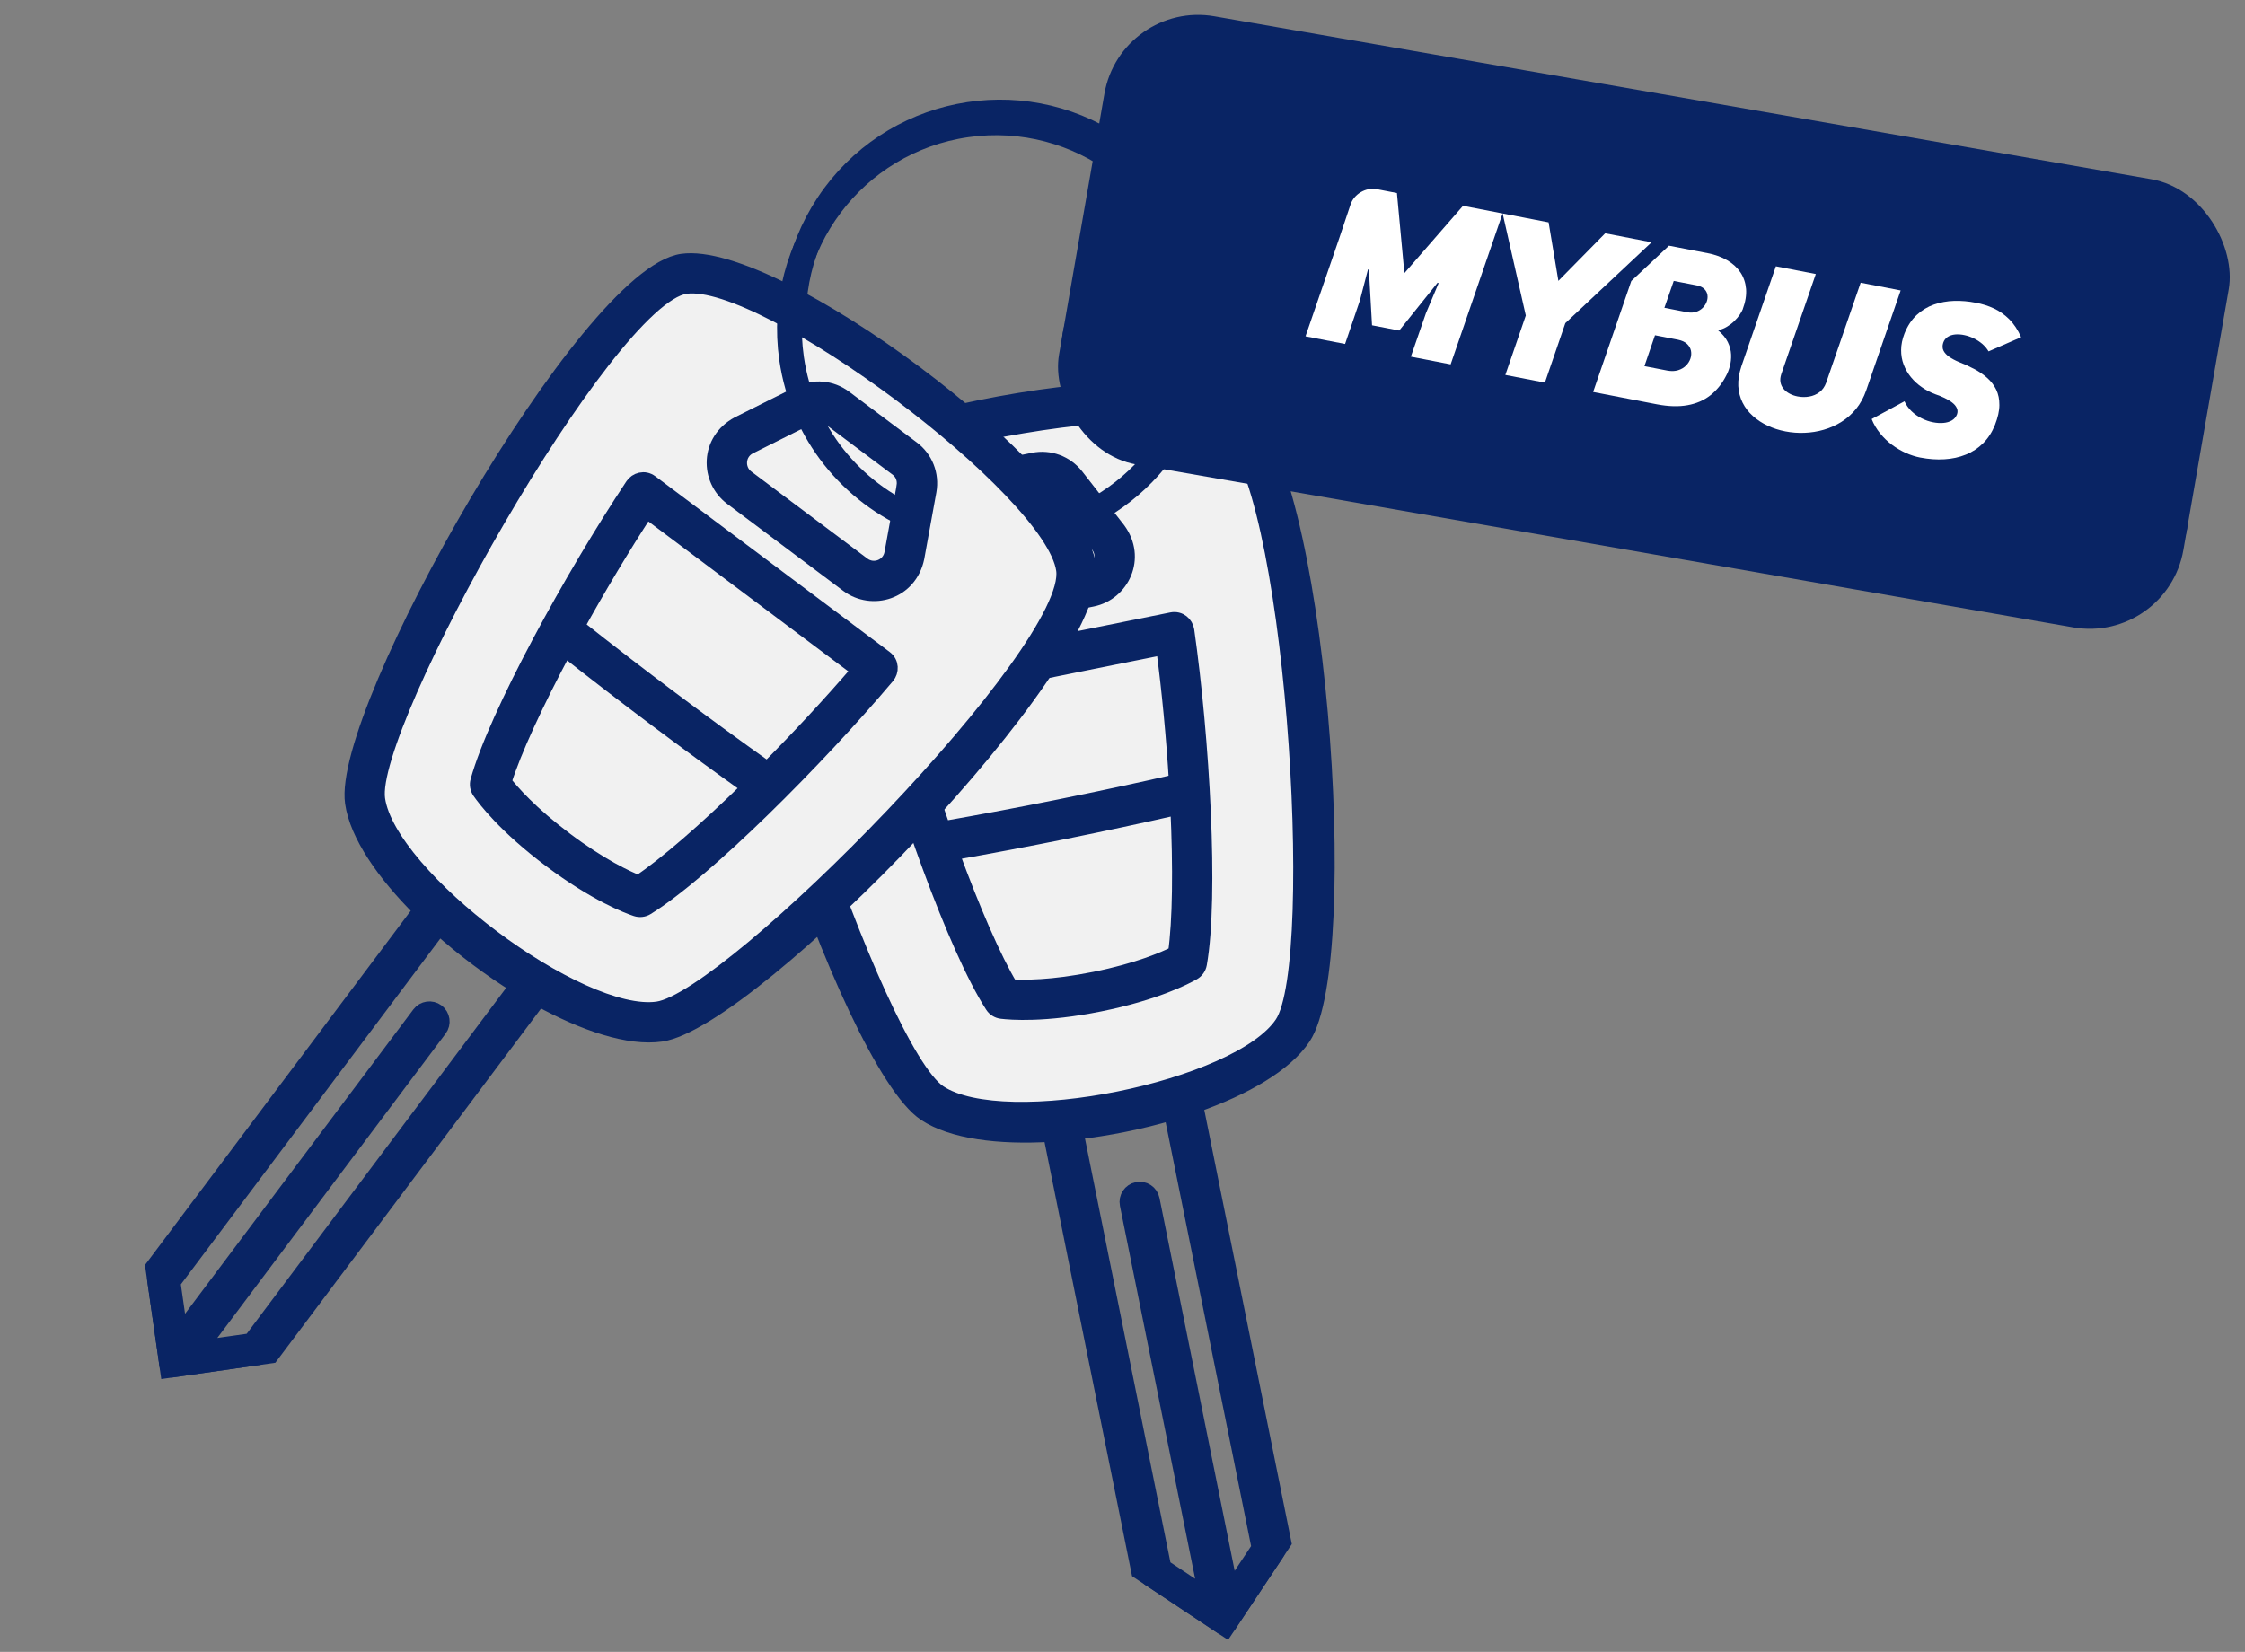 <svg width="178" height="131" viewBox="0 0 178 131" fill="none" xmlns="http://www.w3.org/2000/svg">
<rect x="0" y="0" width="178" height="131" fill="#808080" stroke="none"/>
<g clip-path="url(#clip0_760_3481)">
<g clip-path="url(#clip1_760_3481)">
<path d="M66.516 36.522C62.696 37.987 59.778 39.617 58.792 41.182C55.291 46.736 69.344 84.537 74.535 87.809C80.007 91.259 99.162 86.918 102.61 81.446C105.882 76.257 102.256 36.088 96.701 32.587C92.617 30.012 76.486 32.7 66.516 36.522Z" fill="#F1F1F1"/>
</g>
<path d="M72.718 40.3L71.309 45.5C70.649 48.212 72.984 50.255 75.323 49.783L86.607 47.508C88.946 47.036 90.307 44.249 88.648 42.004L85.334 37.756C84.522 36.722 83.218 36.237 81.929 36.499L75.37 37.821C74.08 38.079 73.066 39.03 72.718 40.3ZM83.757 38.986L87.071 43.234C87.744 44.098 87.255 45.34 86.211 45.55L74.927 47.825C73.885 48.035 72.952 47.079 73.237 46.023L74.646 40.823C74.809 40.261 75.232 39.885 75.761 39.779L82.322 38.456C82.851 38.347 83.387 38.532 83.754 38.986L83.757 38.986Z" fill="#092464" stroke="#092464" stroke-width="1.2"/>
<path d="M58.706 40.24C54.477 46.606 67.246 84.25 73.358 88.31C75.49 89.727 79.193 90.195 83.306 89.949L90.384 125.061C90.437 125.32 90.589 125.549 90.81 125.696L96.537 129.501C96.995 129.806 97.616 129.681 97.922 129.222L101.726 123.497C101.873 123.276 101.926 123.006 101.872 122.746L94.794 87.631C98.681 86.265 101.914 84.401 103.331 82.268C107.391 76.157 104.576 36.505 98.21 32.276C91.843 28.046 62.832 34.028 58.706 40.24ZM99.832 122.736L97.592 126.107L91.344 95.118C91.235 94.577 90.708 94.227 90.168 94.336C89.627 94.445 89.277 94.972 89.386 95.513L95.634 126.502L92.261 124.261L85.309 89.771C87.836 89.489 90.441 88.964 92.88 88.244L99.833 122.734L99.832 122.736ZM101.666 81.162C98.216 86.355 79.658 90.097 74.462 86.645C69.535 83.371 56.868 46.616 60.37 41.345C63.872 36.074 91.74 30.376 97.102 33.939C102.465 37.502 104.938 76.238 101.666 81.162Z" fill="#092464" stroke="#092464" stroke-width="1.2"/>
<path d="M70.139 53.747C69.51 53.874 69.242 54.487 69.371 54.98C71.557 63.323 75.752 75.177 78.694 79.743C78.854 79.994 79.116 80.158 79.411 80.194C80.128 80.281 82.81 80.504 87.201 79.618C91.594 78.733 93.98 77.49 94.606 77.131C94.863 76.983 95.041 76.73 95.092 76.437C96.034 71.088 95.309 58.534 94.091 49.996C94.018 49.492 93.534 49.03 92.905 49.157L70.137 53.748L70.139 53.747ZM93.202 75.618C92.285 76.079 90.225 76.97 86.807 77.659C83.389 78.348 81.143 78.327 80.121 78.255C78.795 76.05 77.105 72.147 75.452 67.632C81.422 66.582 87.444 65.369 93.392 64.015C93.617 68.818 93.572 73.071 93.204 75.617L93.202 75.618ZM93.282 61.993C87.146 63.395 80.928 64.649 74.767 65.726C73.61 62.424 72.498 58.888 71.576 55.495L92.26 51.324C92.725 54.81 93.07 58.5 93.282 61.993Z" fill="#092464" stroke="#092464" stroke-width="1.2"/>
<path d="M94.273 31.815C97.413 24.67 95.062 16.087 88.338 11.62C80.812 6.619 70.657 8.666 65.656 16.193C60.656 23.719 62.703 33.874 70.229 38.875C75.224 42.194 81.376 42.408 86.411 39.977" stroke="#092464" stroke-width="1.966" stroke-miterlimit="10"/>
</g>
<rect x="88.859" width="90.483" height="36.077" rx="7.54" transform="rotate(9.866 88.859 0)" fill="#092464"/>
<circle cx="97.098" cy="20.746" r="4.309" fill="#092464"/>
<g clip-path="url(#clip2_760_3481)">
<g clip-path="url(#clip3_760_3481)">
<path d="M62.048 24.081C58.412 22.205 55.253 21.113 53.428 21.418C46.954 22.503 28.098 58.152 29.111 64.204C30.18 70.585 46.17 81.989 52.549 80.921C58.599 79.907 86.161 50.463 85.077 43.987C84.279 39.226 71.536 28.977 62.048 24.081Z" fill="#F1F1F1"/>
</g>
<path d="M63.356 31.217L58.537 33.627C56.074 34.94 56.103 38.042 58.012 39.473L67.222 46.38C69.13 47.812 72.117 46.971 72.688 44.239L73.651 38.938C73.883 37.644 73.377 36.348 72.323 35.561L66.97 31.546C65.919 30.755 64.535 30.632 63.356 31.217ZM71.684 38.581L70.72 43.881C70.523 44.959 69.27 45.42 68.419 44.781L59.21 37.874C58.359 37.236 58.452 35.904 59.43 35.414L64.248 33.004C64.776 32.752 65.338 32.817 65.77 33.141L71.124 37.157C71.558 37.478 71.776 38.002 71.682 38.578L71.684 38.581Z" fill="#092464" stroke="#092464" stroke-width="1.2"/>
<path d="M54.077 20.727C46.511 21.808 26.919 56.395 27.956 63.658C28.319 66.193 30.434 69.268 33.356 72.173L11.864 100.828C11.706 101.04 11.636 101.306 11.674 101.569L12.646 108.375C12.724 108.92 13.23 109.301 13.777 109.223L20.581 108.25C20.844 108.213 21.081 108.073 21.239 107.86L42.732 79.204C46.339 81.195 49.883 82.367 52.417 82.005C59.681 80.967 87.397 52.472 86.316 44.905C85.235 37.339 61.459 19.671 54.077 20.727ZM19.889 106.331L15.881 106.903L34.849 81.612C35.18 81.171 35.09 80.545 34.649 80.215C34.208 79.884 33.582 79.973 33.251 80.414L14.284 105.705L13.711 101.696L34.822 73.549C36.715 75.248 38.84 76.842 41.001 78.183L19.89 106.33L19.889 106.331ZM52.135 80.026C45.962 80.908 30.817 69.549 29.935 63.374C29.098 57.518 48.095 23.599 54.36 22.704C60.624 21.809 83.427 38.813 84.338 45.186C85.248 51.559 57.987 79.19 52.135 80.026Z" fill="#092464" stroke="#092464" stroke-width="1.2" stroke-linejoin="round"/>
<path d="M51.6 38.25C51.087 37.865 50.451 38.073 50.169 38.497C45.398 45.682 39.344 56.704 37.894 61.938C37.814 62.224 37.866 62.53 38.035 62.773C38.447 63.367 40.067 65.516 43.651 68.203C47.236 70.893 49.751 71.846 50.436 72.074C50.717 72.168 51.025 72.132 51.277 71.975C55.896 69.118 64.782 60.22 70.343 53.627C70.671 53.237 70.693 52.569 70.18 52.184L51.598 38.248L51.6 38.25ZM50.63 70.019C49.676 69.642 47.64 68.697 44.851 66.605C42.061 64.513 40.582 62.823 39.955 62.013C40.718 59.556 42.506 55.696 44.775 51.457C49.533 55.213 54.446 58.9 59.416 62.438C55.982 65.802 52.777 68.6 50.632 70.02L50.63 70.019ZM60.852 61.01C55.721 57.364 50.647 53.558 45.742 49.677C47.435 46.615 49.334 43.432 51.253 40.485L68.133 53.145C65.841 55.812 63.317 58.526 60.852 61.01Z" fill="#092464" stroke="#092464" stroke-width="1.2"/>
<path d="M84.032 41.659C91.455 39.247 96.295 31.779 95.154 23.788C93.876 14.842 85.587 8.627 76.642 9.905C67.697 11.183 61.481 19.471 62.76 28.416C63.608 34.353 67.542 39.086 72.708 41.225" stroke="#092464" stroke-width="1.966" stroke-miterlimit="10"/>
</g>
<rect x="85.43" y="19.695" width="90.483" height="13.612" rx="6.806" transform="rotate(9.866 85.43 19.695)" fill="#092464"/>
<path d="M103.511 26.671L106.648 27.278L107.823 23.827L108.462 21.371L108.534 21.367L108.785 25.796L110.941 26.213L113.982 22.421L114.065 22.455L113.058 24.839L111.863 28.286L115.017 28.896L119.135 16.929L115.998 16.322L111.35 21.66L110.76 15.309L109.169 15.001C108.305 14.834 107.364 15.378 107.083 16.212L106.179 18.91L103.511 26.671Z" fill="white"/>
<path d="M122.491 30.342L124.11 25.626L130.949 19.214L127.271 18.502L123.559 22.274L122.784 17.634L119.141 16.93L120.976 25.02L119.354 29.735L122.491 30.342L122.491 30.342Z" fill="white"/>
<path d="M130.38 29.04L131.219 26.587L133.041 26.94C133.351 27.003 133.589 27.114 133.756 27.27C133.925 27.43 134.03 27.611 134.072 27.814C134.112 28.021 134.099 28.228 134.029 28.437C133.959 28.645 133.839 28.832 133.676 28.996C133.507 29.162 133.298 29.285 133.05 29.361C132.802 29.438 132.52 29.448 132.203 29.39L130.381 29.037L130.38 29.04ZM131.966 24.407L132.706 22.279L134.528 22.631C134.789 22.684 134.989 22.779 135.127 22.916C135.265 23.052 135.345 23.207 135.376 23.384C135.405 23.562 135.385 23.741 135.32 23.922C135.256 24.102 135.149 24.265 135.008 24.409C134.864 24.553 134.691 24.659 134.484 24.728C134.276 24.797 134.044 24.809 133.79 24.763L131.968 24.41L131.966 24.407L131.966 24.407ZM138.18 24.51C138.392 23.941 138.476 23.412 138.442 22.926C138.402 22.439 138.256 22.002 138.003 21.615C137.746 21.228 137.396 20.905 136.957 20.646C136.515 20.383 135.999 20.194 135.404 20.079L132.327 19.484L129.34 22.285L126.315 31.085L131.378 32.064C132.294 32.238 133.098 32.261 133.801 32.133C134.5 32.008 135.103 31.745 135.606 31.351C136.109 30.957 136.524 30.448 136.848 29.82C136.972 29.598 137.076 29.337 137.153 29.047C137.234 28.752 137.267 28.444 137.253 28.116C137.239 27.787 137.153 27.459 136.993 27.13C136.835 26.803 136.576 26.492 136.223 26.199C136.488 26.129 136.725 26.029 136.945 25.897C137.161 25.764 137.354 25.618 137.517 25.451C137.686 25.288 137.823 25.122 137.938 24.958C138.048 24.79 138.134 24.64 138.187 24.506L138.18 24.51Z" fill="white"/>
<path d="M143.975 21.733L140.804 21.119L138.071 29.046C137.884 29.608 137.801 30.131 137.824 30.615C137.853 31.097 137.967 31.54 138.168 31.937C138.368 32.337 138.641 32.686 138.982 32.992C139.32 33.297 139.71 33.55 140.148 33.757C140.589 33.963 141.058 34.113 141.559 34.21C142.06 34.307 142.563 34.345 143.081 34.324C143.598 34.303 144.106 34.226 144.603 34.079C145.102 33.936 145.569 33.727 146.005 33.453C146.443 33.179 146.829 32.834 147.168 32.422C147.502 32.007 147.77 31.52 147.965 30.959L150.698 23.033L147.527 22.42L144.793 30.346C144.678 30.667 144.501 30.917 144.266 31.097C144.028 31.279 143.757 31.395 143.452 31.449C143.151 31.503 142.842 31.5 142.528 31.439C142.303 31.395 142.093 31.325 141.904 31.224C141.711 31.124 141.55 30.998 141.422 30.846C141.293 30.694 141.21 30.521 141.171 30.321C141.135 30.121 141.156 29.903 141.236 29.661L143.969 21.735L143.975 21.733Z" fill="white"/>
<path d="M148.397 33.229C148.564 33.647 148.79 34.022 149.067 34.366C149.344 34.707 149.656 35.01 150.006 35.27C150.355 35.53 150.723 35.746 151.104 35.918C151.487 36.087 151.863 36.21 152.24 36.283C152.911 36.413 153.558 36.461 154.169 36.422C154.782 36.386 155.349 36.262 155.867 36.051C156.385 35.844 156.84 35.544 157.236 35.15C157.631 34.761 157.942 34.276 158.174 33.699C158.403 33.113 158.523 32.588 158.525 32.126C158.53 31.668 158.445 31.261 158.275 30.905C158.102 30.549 157.863 30.239 157.56 29.97C157.257 29.701 156.915 29.463 156.53 29.262C156.143 29.056 155.742 28.875 155.323 28.711C155.016 28.584 154.76 28.442 154.546 28.297C154.333 28.149 154.182 27.987 154.094 27.807C154.004 27.624 153.999 27.419 154.07 27.19C154.137 26.986 154.257 26.829 154.421 26.721C154.588 26.611 154.789 26.547 155.023 26.524C155.257 26.504 155.504 26.522 155.771 26.58C156.011 26.632 156.249 26.714 156.489 26.831C156.728 26.942 156.947 27.088 157.153 27.259C157.358 27.434 157.529 27.633 157.669 27.865L160.248 26.741C159.99 26.158 159.676 25.685 159.308 25.318C158.94 24.951 158.533 24.665 158.08 24.456C157.634 24.248 157.155 24.099 156.65 24.008C156.078 23.894 155.506 23.845 154.944 23.861C154.376 23.879 153.841 23.976 153.332 24.153C152.826 24.331 152.37 24.607 151.969 24.98C151.566 25.352 151.244 25.843 151.001 26.448C150.828 26.897 150.738 27.33 150.735 27.747C150.73 28.16 150.798 28.55 150.936 28.914C151.074 29.281 151.269 29.615 151.518 29.918C151.767 30.221 152.056 30.487 152.389 30.714C152.717 30.944 153.073 31.125 153.452 31.266C153.699 31.35 153.94 31.444 154.169 31.556C154.402 31.663 154.603 31.785 154.777 31.919C154.951 32.054 155.078 32.2 155.148 32.361C155.225 32.521 155.227 32.694 155.159 32.876C155.074 33.082 154.937 33.239 154.748 33.347C154.557 33.456 154.337 33.517 154.084 33.539C153.829 33.56 153.558 33.544 153.276 33.489C152.962 33.428 152.657 33.325 152.361 33.173C152.061 33.026 151.793 32.835 151.556 32.608C151.32 32.379 151.135 32.118 151.001 31.823L148.403 33.23L148.397 33.229L148.397 33.229Z" fill="white"/>
<defs>
<clipPath id="clip0_760_3481">
<rect width="94.624" height="90.408" fill="white" transform="translate(22.07 80.019) rotate(-56.399)"/>
</clipPath>
<clipPath id="clip1_760_3481">
<rect width="58.538" height="58.54" fill="white" transform="translate(42.234 67.449) rotate(-57.775)"/>
</clipPath>
<clipPath id="clip2_760_3481">
<rect width="94.624" height="90.408" fill="white" transform="translate(0 19.863) rotate(-8.131)"/>
</clipPath>
<clipPath id="clip3_760_3481">
<rect width="58.538" height="58.54" fill="white" transform="translate(22.805 26.547) rotate(-9.507)"/>
</clipPath>
</defs>
</svg>
